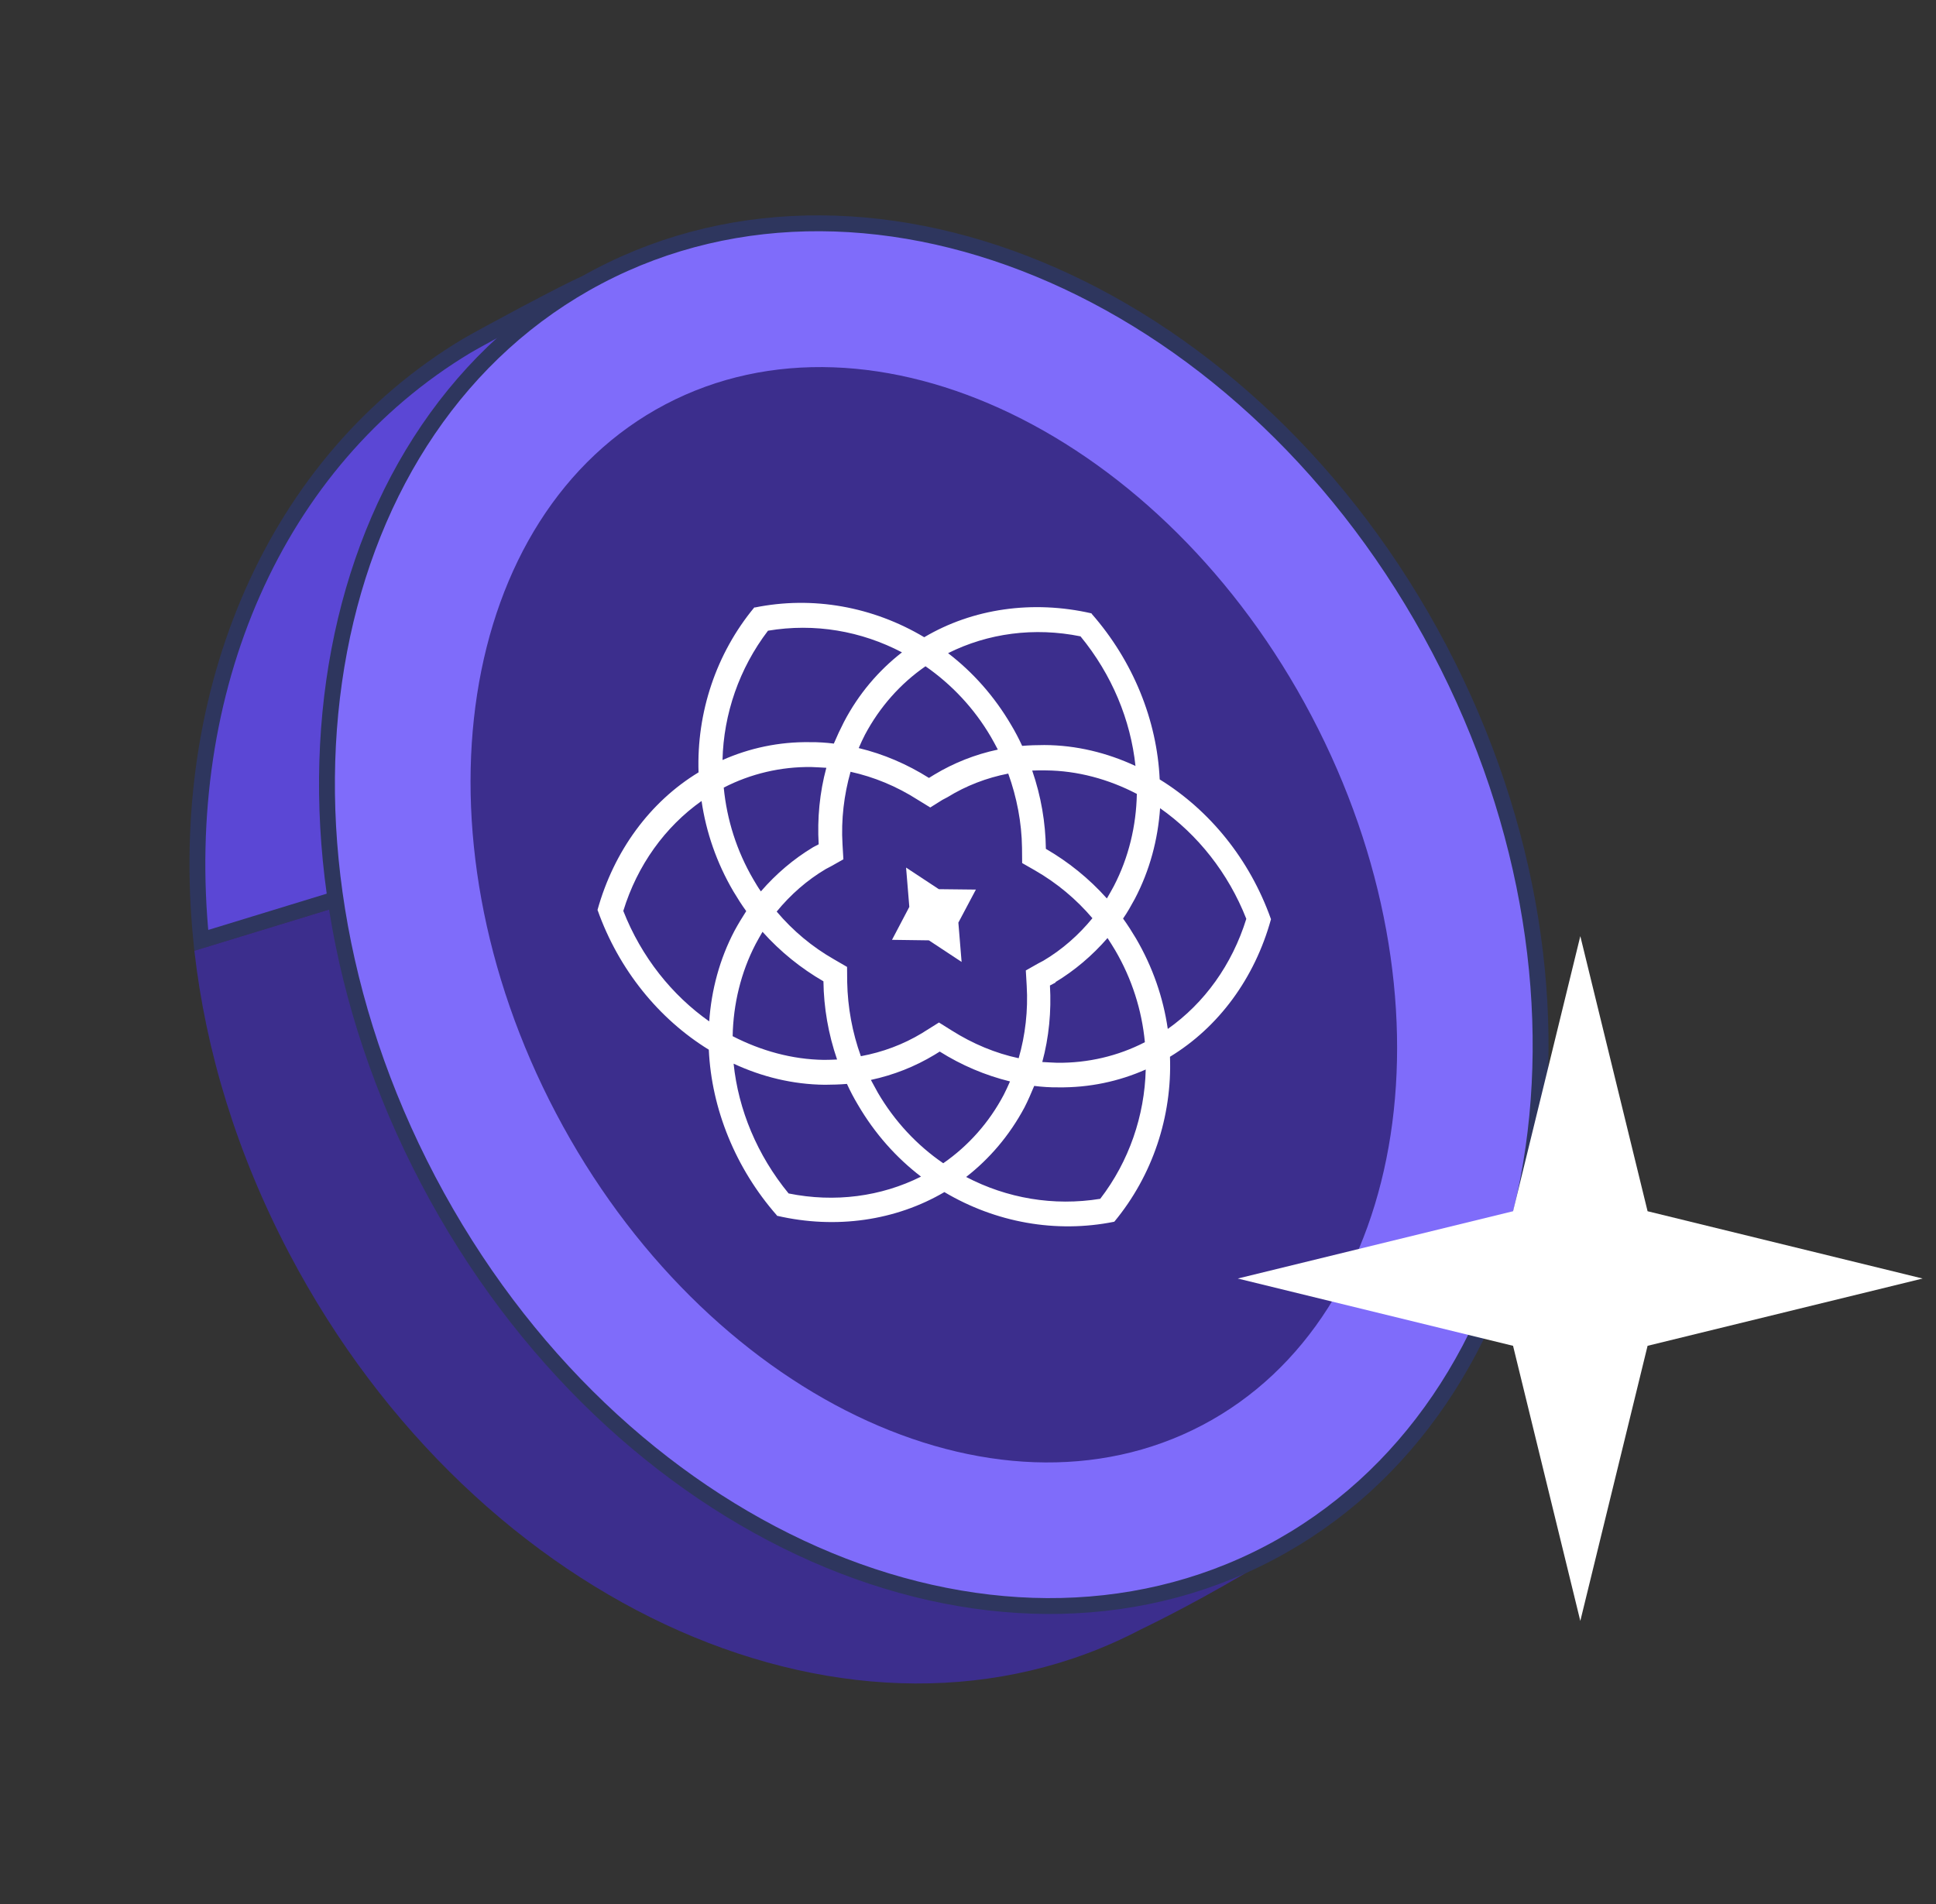 <svg width="122" height="120" viewBox="0 0 122 120" fill="none" xmlns="http://www.w3.org/2000/svg">
<rect x="0" y="0" width="122" height="120" fill="#333333" stroke="none"/>
<path d="M36.777 17.921L36.777 17.921C44.542 14.831 52.326 15.804 59.571 19.768C66.677 23.655 73.262 30.421 78.749 39.039L12.683 59.267C11.094 43.493 17.345 29.047 29.403 21.802C29.84 21.542 31.448 20.665 33.079 19.799C34.724 18.927 36.329 18.099 36.777 17.921Z" fill="#5B47D5" stroke="#2E365E"/>
<path d="M12.249 59.922C12.961 66.22 14.921 72.713 18.231 79.007C30.044 101.466 54.073 112.066 71.912 102.683C71.912 102.683 74.728 101.357 78.44 99.172C92.06 91.157 92.323 63.106 82.826 45.049C81.786 43.072 80.686 41.158 79.54 39.331L12.249 59.922Z" fill="#3C2E8D"/>
<path d="M90.696 40.895C102.431 63.207 97.499 88.661 79.998 97.866C62.496 107.071 38.728 96.712 26.993 74.4C15.257 52.087 20.189 26.633 37.691 17.428C55.192 8.223 78.96 18.582 90.696 40.895Z" fill="#7F6CFA" stroke="#2E365E"/>
<path d="M75.767 89.82C62.645 96.721 44.371 87.909 35.04 70.167C25.709 52.426 28.809 32.388 41.93 25.486C55.051 18.585 73.325 27.397 82.65 45.127C91.975 62.856 88.9 82.912 75.767 89.82Z" fill="#3C2E8D"/>
<path d="M57.098 54.679L57.302 57.157L56.211 59.233L58.535 59.265L60.597 60.626L60.393 58.148L61.497 56.066L59.161 56.04L57.098 54.679Z" fill="white"/>
<path d="M69.333 75.555C66.395 76.032 63.449 75.522 60.884 74.178C62.355 73.032 63.612 71.566 64.557 69.8C64.787 69.354 64.98 68.896 65.172 68.439C65.67 68.502 66.167 68.535 66.676 68.53C68.656 68.557 70.517 68.151 72.2 67.406C72.13 70.306 71.154 73.188 69.333 75.555ZM66.503 61.902C67.714 61.172 68.828 60.23 69.792 59.12C69.957 59.374 70.121 59.628 70.274 59.888C71.335 61.699 71.957 63.678 72.146 65.684C70.454 66.559 68.551 67.002 66.62 66.981C66.3 66.963 65.988 66.957 65.681 66.933C66.102 65.379 66.259 63.734 66.164 62.111C66.285 62.048 66.394 61.99 66.528 61.92L66.503 61.902ZM59.438 73.312C57.79 72.182 56.38 70.679 55.32 68.868C55.179 68.601 55.027 68.341 54.88 68.062C56.326 67.75 57.658 67.22 58.881 66.484L59.219 66.275C60.586 67.135 62.082 67.773 63.647 68.157C63.53 68.436 63.389 68.727 63.253 68.999C62.339 70.734 61.027 72.213 59.45 73.306L59.438 73.312ZM49.695 75.217C47.708 72.794 46.528 69.931 46.23 67.038C48.012 67.866 49.952 68.347 51.975 68.367C52.453 68.363 52.913 68.353 53.371 68.313C53.577 68.763 53.806 69.199 54.067 69.635C55.134 71.458 56.483 72.963 58.039 74.156C55.528 75.415 52.606 75.806 49.695 75.217ZM73.587 64.833C73.302 62.878 72.643 60.949 71.582 59.138C71.322 58.702 71.056 58.285 70.772 57.892C71.046 57.5 71.276 57.085 71.513 56.651C72.456 54.854 72.968 52.913 73.105 50.937C75.462 52.592 77.4 55.01 78.538 57.91C77.641 60.797 75.907 63.211 73.593 64.846L73.587 64.833ZM69.747 56.62C68.618 55.356 67.309 54.31 65.907 53.499C65.885 51.839 65.606 50.19 65.046 48.565C65.334 48.553 65.609 48.547 65.891 48.554C67.896 48.568 69.868 49.109 71.64 50.035C71.602 52.052 71.122 54.054 70.191 55.845C70.049 56.105 69.907 56.365 69.759 56.613L69.747 56.62ZM52.764 66.775C52.494 66.793 52.2 66.793 51.925 66.799C49.914 66.772 47.953 66.224 46.169 65.305C46.208 63.288 46.687 61.286 47.619 59.495C47.761 59.235 47.903 58.975 48.051 58.727C49.18 59.99 50.488 61.036 51.89 61.847C51.912 63.508 52.197 65.169 52.752 66.782L52.764 66.775ZM53.148 54.172L53.092 53.211C52.998 51.65 53.187 50.096 53.599 48.641C55.07 48.966 56.492 49.55 57.821 50.399L58.621 50.891L59.39 50.41L59.705 50.244C60.885 49.515 62.175 49.022 63.536 48.755C64.075 50.252 64.384 51.839 64.404 53.438L64.412 54.394L65.23 54.862C66.607 55.655 67.823 56.672 68.841 57.87C67.974 58.93 66.927 59.853 65.746 60.551L65.43 60.717L64.643 61.162L64.699 62.123C64.793 63.684 64.61 65.251 64.193 66.694C62.727 66.38 61.3 65.785 59.977 64.948L59.17 64.443L58.401 64.925C58.292 64.982 58.196 65.064 58.099 65.115C56.912 65.832 55.617 66.312 54.249 66.567C53.709 65.07 53.419 63.489 53.387 61.896L53.379 60.94L52.554 60.461C51.184 59.68 49.968 58.663 48.944 57.452C49.811 56.392 50.858 55.47 52.039 54.771C52.148 54.714 52.257 54.656 52.366 54.599L53.154 54.154L53.148 54.172ZM44.71 64.385C42.353 62.73 40.422 60.324 39.278 57.411C40.162 54.531 41.908 52.111 44.21 50.482C44.495 52.438 45.154 54.367 46.215 56.178C46.475 56.614 46.741 57.031 47.025 57.424C46.769 57.821 46.52 58.231 46.284 58.665C45.34 60.462 44.829 62.403 44.692 64.379L44.71 64.385ZM71.549 48.272C69.767 47.444 67.826 46.963 65.81 46.956C65.332 46.959 64.872 46.969 64.413 47.009C64.208 46.559 63.978 46.123 63.718 45.687C62.657 43.876 61.302 42.36 59.745 41.166C62.257 39.907 65.179 39.516 68.09 40.106C70.07 42.517 71.25 45.379 71.555 48.284L71.549 48.272ZM47.956 56.191C47.785 55.956 47.627 55.683 47.48 55.435C46.42 53.624 45.803 51.657 45.608 49.639C47.3 48.764 49.216 48.314 51.135 48.342C51.454 48.36 51.766 48.366 52.073 48.39C51.652 49.943 51.495 51.589 51.59 53.211C51.469 53.275 51.36 53.333 51.239 53.396C50.016 54.132 48.913 55.068 47.949 56.179L47.956 56.191ZM58.54 49.029C57.174 48.169 55.69 47.525 54.113 47.147C54.236 46.85 54.371 46.578 54.507 46.305C55.433 44.564 56.733 43.091 58.322 41.992C59.957 43.129 61.38 44.626 62.44 46.437C62.599 46.709 62.733 46.964 62.88 47.243C61.446 47.548 60.102 48.084 58.879 48.82L58.54 49.029ZM52.557 46.866C52.059 46.803 51.562 46.77 51.053 46.775C49.085 46.742 47.212 47.154 45.53 47.9C45.599 44.999 46.582 42.129 48.396 39.75C51.34 39.255 54.274 39.77 56.839 41.115C55.367 42.261 54.11 43.727 53.184 45.499C52.955 45.945 52.743 46.397 52.55 46.854L52.557 46.866ZM47.557 38.272L47.532 38.285C45.128 41.19 43.893 44.905 44.02 48.678C40.956 50.537 38.685 53.636 37.652 57.353L37.665 57.377C38.992 61.107 41.507 64.212 44.667 66.157C44.836 69.892 46.353 73.63 48.945 76.587L48.964 76.623C52.684 77.484 56.447 76.929 59.512 75.131C62.732 77.045 66.534 77.739 70.203 77.002L70.227 76.989C72.631 74.083 73.866 70.368 73.728 66.602C76.79 64.743 79.068 61.656 80.095 57.927L80.082 57.903C78.755 54.173 76.24 51.068 73.08 49.123C72.912 45.388 71.401 41.662 68.802 38.694L68.783 38.657C65.07 37.808 61.3 38.351 58.242 40.161C55.015 38.235 51.213 37.541 47.551 38.291" fill="white"/>
<path d="M103.825 76.338L121.158 80.579L103.825 84.819L99.586 102.158L95.347 84.819L78 80.579L95.347 76.338L99.586 59L103.825 76.338Z" fill="white"/>
</svg>
